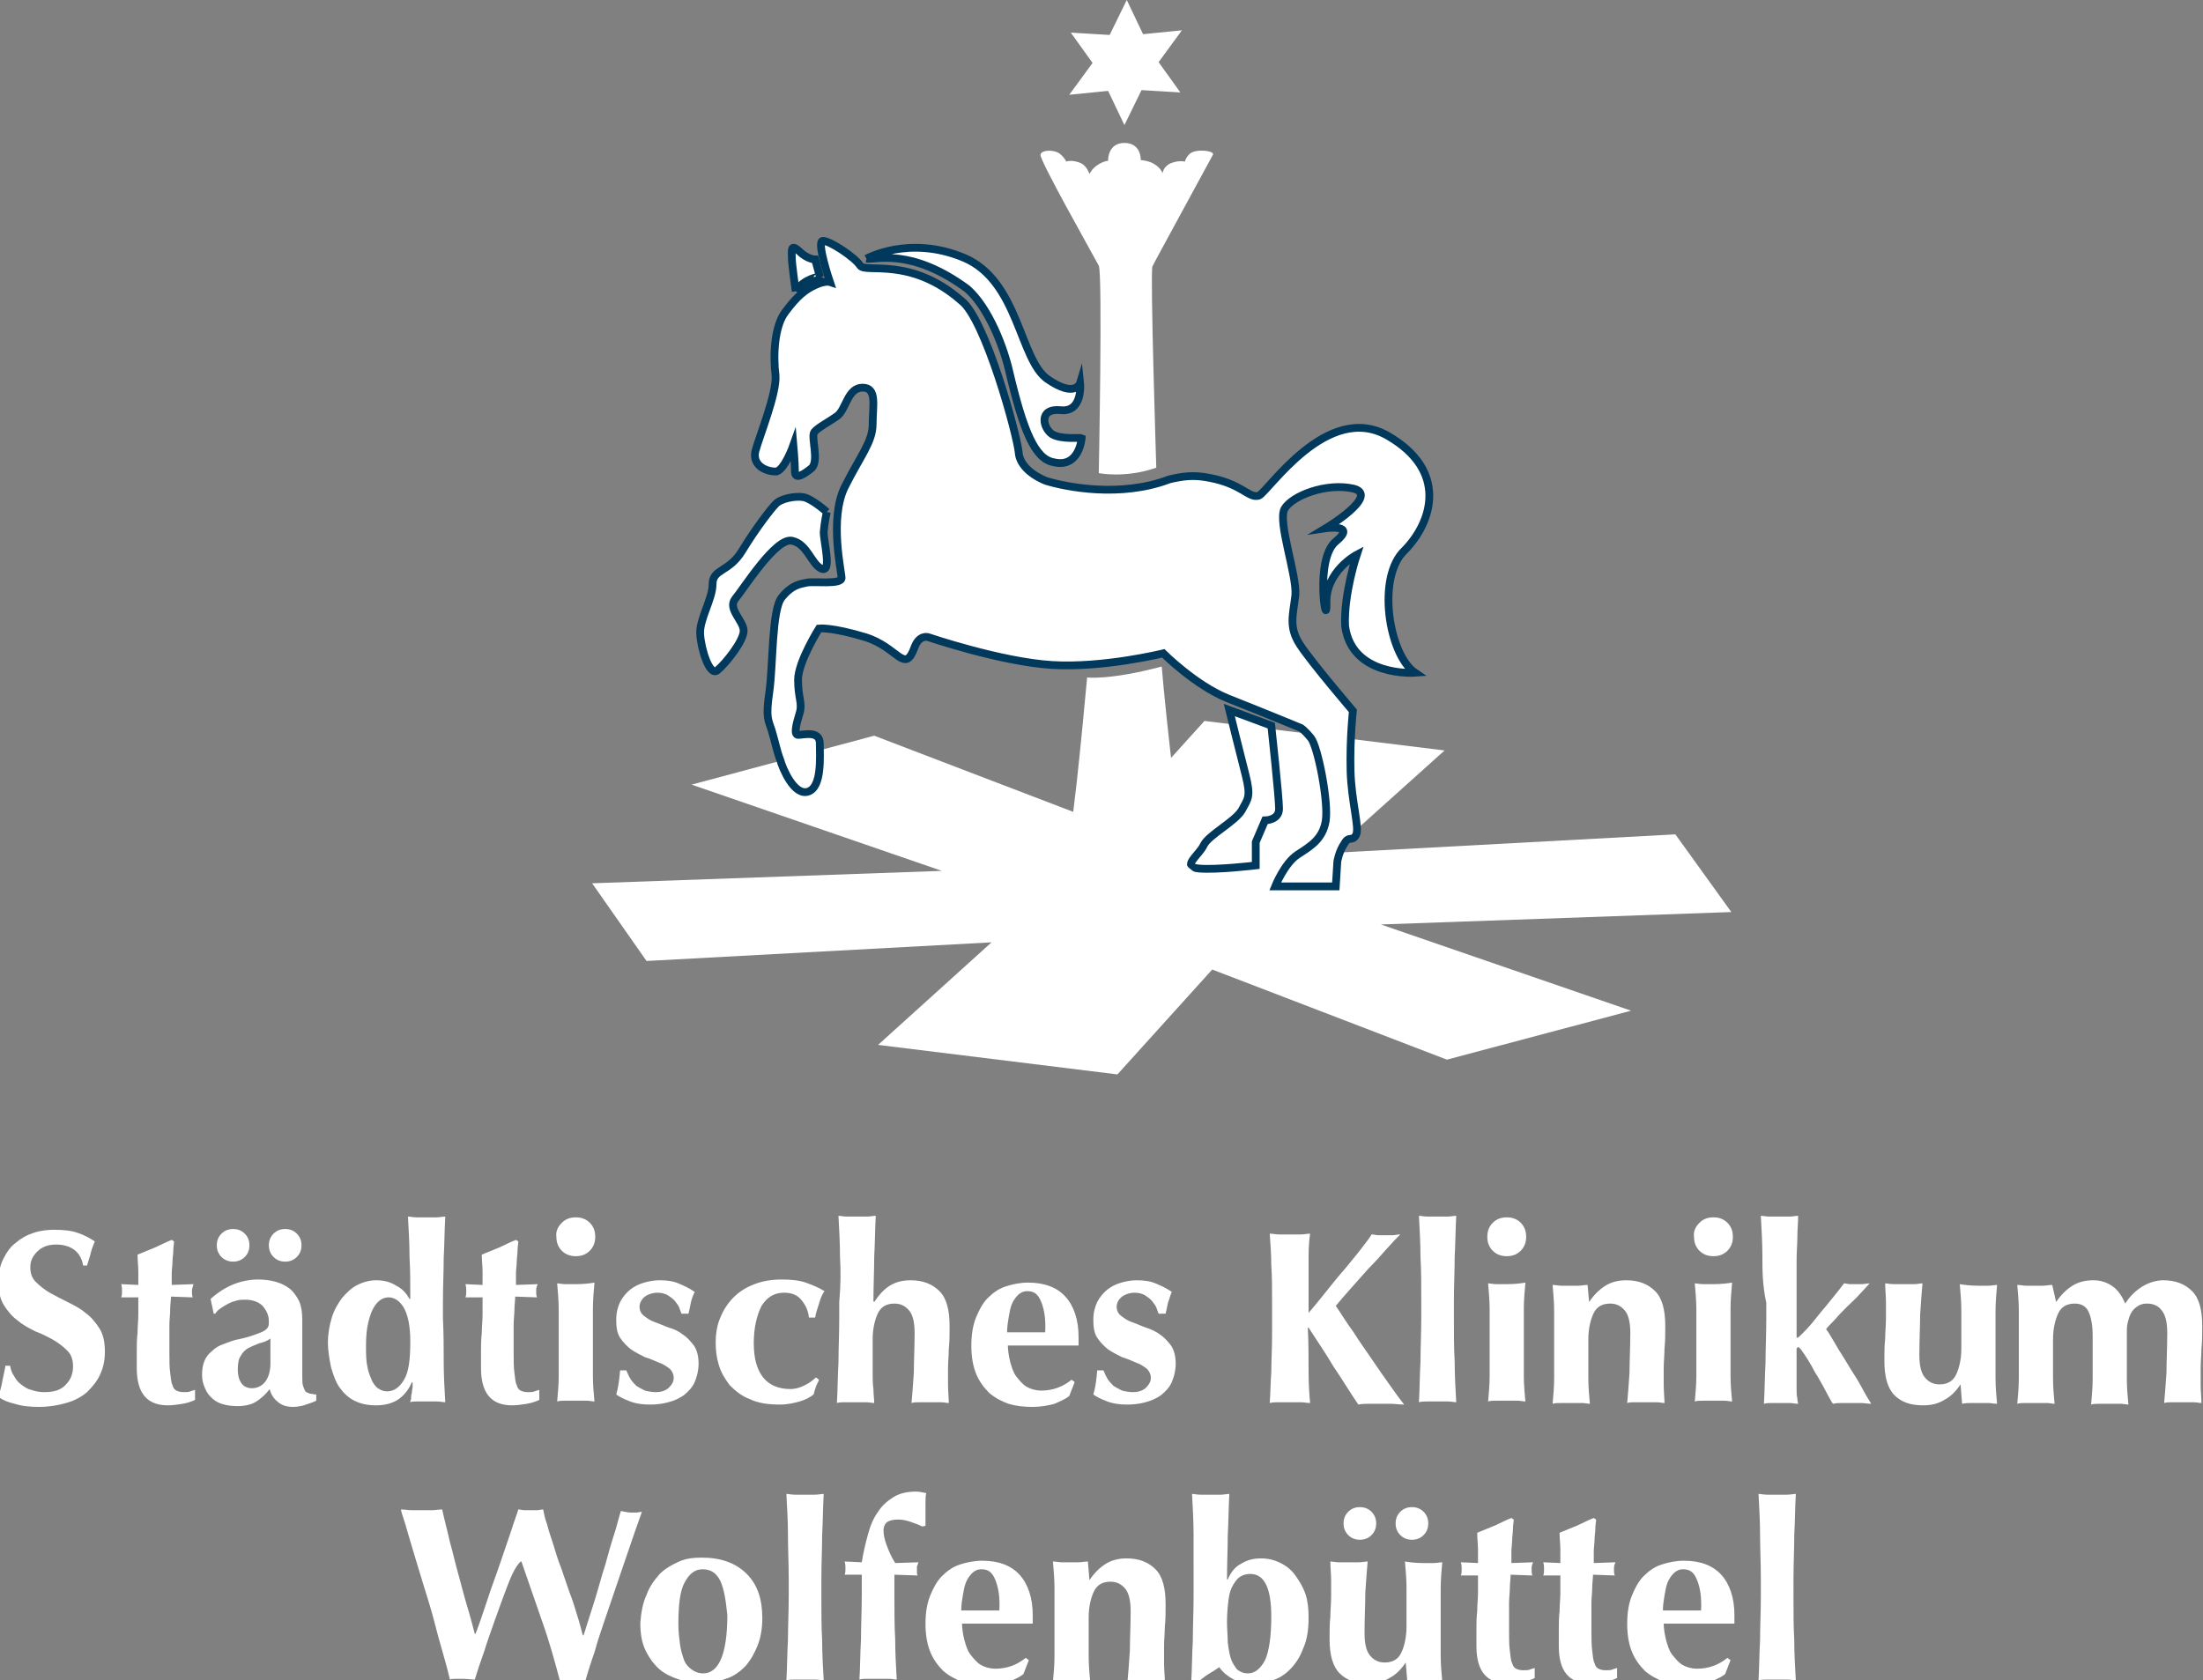 <?xml version="1.0" encoding="utf-8"?>
<!-- Generator: Adobe Illustrator 24.0.3, SVG Export Plug-In . SVG Version: 6.00 Build 0)  -->
<svg version="1.1" id="Ebene_1" xmlns="http://www.w3.org/2000/svg" xmlns:xlink="http://www.w3.org/1999/xlink" x="0px" y="0px"
	 viewBox="0 0 283.5 216.3" style="enable-background:new 0 0 283.5 216.3;" xml:space="preserve">
<rect x="0" y="0" width="283.5" height="216.3" fill="#808080" stroke="none"/>
<style type="text/css">
	.st0{fill:#FFFFFF;}
	.st1{fill:#FFFFFF;stroke:#01395D;stroke-miterlimit:10;}
	.st2{fill:none;}
</style>
<g>
	<polygon class="st0" points="222.8,117.4 177.7,119 209.9,130.1 186.2,136.4 156,124.8 143.8,138.3 113,134.5 127.6,121.3 
		83.2,123.7 76.2,113.7 121.2,112.1 89,101 112.5,94.7 142.8,106.3 155,92.8 185.9,96.6 171.2,109.8 215.6,107.4 	"/>
	<g>
		<path class="st1" d="M158.2,91.4c0,0,1.4,5.7,2.1,8.4c0.7,2.8,0.3,3-0.5,4.5c-0.9,1.5-4.3,3.2-4.9,4.5c-0.6,1.3-3,2.8-0.6,3
			c2.3,0.2,7.3-0.4,7.3-0.4v-3l1.2-2.8c0,0,1.8,0,1.8-1.5c0-1.5-1-10.7-1-10.7L158.2,91.4z"/>
		<path class="st1" d="M178.6,56.1c-7.8-4.5-15.4,7.2-16.6,7.7c-1.3,0.4-2.1-1.5-6.4-2.3c-2-0.4-3.4-0.2-5.1,0.2
			c-6.3,2.4-13.3,1-15.9,0.2c-2.2-0.9-3.4-2.3-3.5-3.6c-0.2-2.3-4.3-17.3-7.4-19.6c-6.5-5.7-12.3-3.5-13-4.5
			c-0.7-1.1-3.9-3.2-4.8-3.2c-0.9,0,0.9,5.3,0.9,5.3s-0.6-0.2-1.9,0.4c-1.3,0.6-2.3,1.4-3.8,3.4c-1.5,1.9-1.6,5.8-1.3,8.2
			c0.2,2.3-2.1,7.9-2.6,9.8c-0.4,1.9,1.5,2.6,2.6,2.6c1.1,0,2.3-3.4,2.3-3.4s0.2,2.3,0.2,3.4c0,1.1,1.1,0.4,2.1-0.4
			c1.1-0.9-0.1-4.1,0.4-4.7c0.5-0.6,1.9-1.3,3-2.1c1.1-0.9,1.3-3.6,3.2-3.6c1.9,0,1.3,2.3,1.3,4.7c0,2.3-1.6,4.1-3.6,8.1
			c-2,4.1-0.4,10.9-0.4,11.7c0,0.9-3.6,0.4-4.5,0.6c-0.9,0.2-1.9,0.3-3.2,1.9c-1.3,1.6-1.1,8.7-1.6,12.2c-0.5,3.4-0.1,3.6,0.3,4.9
			c0.4,1.3,0.7,2.8,1.1,3.8c0.3,1.1,1.8,4.7,3.6,4.1c1.8-0.6,1.5-4.5,1.5-6.2c0-1.7-2.1-1.1-2.8-1.1c-0.6,0-0.2-1.5,0.2-2.8
			c0.4-1.3-0.2-1.9-0.2-4.3c0-2.3,2.7-6.6,2.7-6.6s1.6-0.2,5.9,1.1c4.3,1.3,5.1,4.9,6.4,1.3c0.6-1.6,1.7-1.3,1.7-1.3s9.4,3.2,16,3.6
			c6.6,0.4,14.3-1.5,14.3-1.5s4.1,4.1,8.3,5.8c4.3,1.7,9.4,3.8,9.4,3.8s0.4,0.2,1.3,1.3c0.9,1.1,2.3,8.3,1.9,10.7
			c-0.4,2.3-1.9,3.2-3.6,4.3c-1.7,1.1-2.9,4.1-2.9,4.1h7.8l0.2-3.2c0,0,0.2-1.3,0.9-2.3c0.6-1.1,1-0.2,1.5-1.1
			c0.5-0.9-0.6-4.3-0.7-8.3c-0.1-4.1,0.3-7.7,0.3-7.7s-5.3-6.2-6.8-8.5c-1.5-2.3-0.9-3.8-0.6-6.4c0.2-2.6-2.3-9.4-1.4-11.1
			c1-1.7,5.4-3.4,8.9-2.6c3.4,0.9-3.6,5.1-3.6,5.1s4.1-0.6,1.3,1.7c-2.8,2.3-1.1,11.9-1.2,7.9c-0.1-4.1,3.9-6.2,3.9-6.2
			s-1.7,5.1-1.5,9.2c0.9,6.6,9,6,9,6c-3.4-2.3-5-12.4-1.3-15.8C184.3,67.2,186.4,60.6,178.6,56.1"/>
		<path class="st1" d="M106.4,65.9c0,0-1.9-1.7-3-1.9c-1.1-0.2-3,0.2-3.6,0.9c-0.6,0.6-2.6,3.2-4.3,6c-1.7,2.8-3.8,2.3-3.8,4.3
			c0,1.9-1.7,4.5-1.6,6.4c0.1,1.9,1.2,5.5,2.2,4.7c1.1-0.9,3.4-3.8,3.4-5.1c0-1.3-2.1-2.8-1.1-4.1c1.1-1.3,5.2-7.9,7.3-7.5
			c2,0.4,2.5,3,3.8,3.6c1.4,0.6,0.3-3.4,0.3-4.7C106.1,67.2,106.4,65.9,106.4,65.9"/>
		<path class="st1" d="M102.4,37.5c0,0-0.5-3.5-0.5-4.3c0-0.9-0.2-1.9,0.9-0.9c1.1,1.1,2.1,1.1,2.1,1.1l0.6,2.2
			C105.5,35.6,103.5,35.8,102.4,37.5"/>
		<path class="st1" d="M111.5,33.3c0,0,5.5-3.1,12.6-0.1c7,3,7.1,13.1,10.7,15.6c3.6,2.5,4.2,0.5,4.2,0.5s0.4,3.8-2.5,3.5
			c-2.9-0.3-2.3,2.3-1.1,3.1c1.2,0.7,3.6,0.4,3.8,0.5c0,0-0.3,3.9-3.6,3.1c-2.4-0.4-3.9-4-5.7-11.6c-0.7-3.1-2.6-8.2-5.4-10.7
			C117.2,31.8,112.6,33.5,111.5,33.3"/>
	</g>
	<polygon class="st0" points="145,0 142.8,4.5 137.8,4.2 140.6,8.1 137.6,12.2 142.6,11.7 144.7,16.1 146.9,11.6 151.9,11.9 
		149.1,8 152.1,3.9 147.1,4.4 	"/>
	<g>
		<path class="st0" d="M156.1,19.9c0.2-0.5-2.2-0.8-3-0.1c-0.6,0.6-0.6,1-0.6,1s-0.8-0.2-1.8,0.2c-1,0.4-1.1,1.3-1.1,1.3
			s-0.2-0.7-1.1-1.2c-0.6-0.4-1.7-0.5-1.7-0.5s0.1-2.2-2.1-2.2c-2.2,0-2.1,2.3-2.1,2.3s-0.5,0-1.3,0.5c-0.8,0.5-1.1,1.2-1.1,1.2
			s-0.3-1-1.1-1.4c-1.2-0.5-1.9-0.2-1.9-0.2s-0.1-0.4-0.8-1c-0.8-0.6-2.4-0.5-2.5,0.1c-0.2,0.6,6.6,12.6,7.5,14.3
			c0.5,1,0,26.7,0,26.7c0,0,3.4,0.7,7.4-0.7c0,0-0.8-25-0.5-25.9C148.3,34.2,155.9,20.3,156.1,19.9"/>
		<path class="st0" d="M154.7,115.5v-2.6c0,0-1.4-0.8-2-1.5c-0.6-0.7-2.7-19.4-3.2-25.6c-6.8,1.8-9.7,1.4-9.6,1.4
			c-0.5,5.3-2.1,23.2-3.1,24.2c-1,1-2,1.5-2,1.5v2.6c0,0,2.3,2.4,10.1,2.4C152.8,118,154.7,115.5,154.7,115.5"/>
	</g>
</g>
<g>
	<g>
		<path class="st0" d="M7.2,160.2c-1,0-1.8,0.3-2.4,0.9c-0.6,0.6-0.9,1.2-0.9,2c0,0.8,0.2,1.4,0.7,1.9c0.5,0.5,1.1,1,1.8,1.4
			c0.7,0.4,1.5,0.8,2.3,1.2c0.8,0.4,1.6,0.8,2.3,1.4c0.7,0.5,1.3,1.2,1.8,2c0.5,0.8,0.7,1.8,0.7,3c0,1.1-0.2,2-0.6,2.9
			c-0.4,0.9-1,1.6-1.7,2.3c-0.7,0.6-1.6,1.1-2.7,1.4c-1,0.3-2.2,0.5-3.5,0.5c-1.1,0-2.2-0.1-3.1-0.4c-0.9-0.2-1.6-0.5-2.1-0.9
			c0.2-0.7,0.4-1.4,0.5-2c0.1-0.6,0.3-1.3,0.4-2h0.6c0.1,0.5,0.2,0.9,0.5,1.3c0.2,0.4,0.5,0.8,0.9,1.1c0.4,0.3,0.8,0.6,1.3,0.7
			c0.5,0.2,1.1,0.3,1.7,0.3c1.3,0,2.2-0.3,2.8-1c0.6-0.6,0.9-1.4,0.9-2.3c0-0.8-0.2-1.5-0.7-2c-0.5-0.5-1.1-1-1.8-1.4
			c-0.7-0.4-1.5-0.8-2.3-1.1c-0.8-0.4-1.6-0.8-2.3-1.4c-0.7-0.5-1.3-1.2-1.8-2c-0.5-0.8-0.7-1.8-0.7-3c0-1.1,0.2-2.1,0.6-2.9
			c0.4-0.8,0.9-1.6,1.6-2.1c0.7-0.6,1.4-1,2.3-1.3c0.9-0.3,1.8-0.4,2.7-0.4c1.1,0,2.2,0.1,3,0.4c0.9,0.3,1.6,0.7,2.2,1.1
			c-0.2,0.5-0.4,1-0.5,1.4c-0.1,0.5-0.3,1-0.5,1.7h-0.5C10.4,161.1,9.1,160.2,7.2,160.2z"/>
		<path class="st0" d="M24.7,166.2c0,0.3,0,0.5,0.1,0.8l-2.8-0.1c0,0.5-0.1,1.1-0.1,1.7c0,0.6-0.1,1.3-0.1,1.9c0,0.7,0,1.3,0,1.9
			c0,0.6,0,1.1,0,1.6c0,1.1,0,2,0.1,2.7c0.1,0.7,0.1,1.2,0.3,1.6c0.1,0.4,0.3,0.6,0.5,0.7c0.2,0.1,0.5,0.2,0.9,0.2
			c0.4,0,0.7,0,0.9-0.1c0.2-0.1,0.4-0.1,0.6-0.2v1.3c-0.4,0.2-1,0.4-1.6,0.5c-0.6,0.1-1.3,0.2-1.9,0.2c-2.7,0-4-1.6-4-4.8
			c0-0.6,0-1.3,0-2.1s0-1.6,0.1-2.4c0-0.8,0.1-1.6,0.1-2.4c0-0.8,0-1.5,0-2.2l-2.2,0c0.1-0.3,0.1-0.5,0.1-0.8c0-0.3,0-0.5-0.1-0.9
			l2.2,0.1c0-0.7,0-1.3,0-1.8c0-0.6-0.1-1.3-0.1-2.1c0.7-0.3,1.5-0.6,2.2-0.9c0.7-0.3,1.4-0.7,2.2-1l0.3,0.2c0,0.3-0.1,0.7-0.1,1.2
			c0,0.5-0.1,0.9-0.1,1.4c0,0.5-0.1,1-0.1,1.5c0,0.5,0,1,0,1.5l2.8-0.1C24.8,165.7,24.7,165.9,24.7,166.2z"/>
		<path class="st0" d="M30.1,165.3c1-0.4,2.1-0.6,3.1-0.6c0.8,0,1.6,0.1,2.3,0.3c0.7,0.2,1.3,0.5,1.8,0.9c0.5,0.4,0.9,1,1.2,1.6
			c0.3,0.7,0.4,1.5,0.4,2.4c0,1.4,0,2.6,0,3.8c0,1.2,0,2.3,0,3.5c0,0.5,0,0.9,0.1,1.2c0.1,0.3,0.2,0.5,0.3,0.7
			c0.1,0.1,0.3,0.2,0.6,0.3c0.2,0,0.5,0.1,0.8,0.1v0.8c-0.6,0.3-1.1,0.4-1.6,0.6c-0.4,0.1-0.9,0.2-1.4,0.2c-0.8,0-1.4-0.2-1.9-0.6
			c-0.5-0.4-0.9-0.9-1.1-1.7c-0.5,0.7-1.1,1.2-1.7,1.6c-0.6,0.4-1.5,0.6-2.4,0.6c-0.8,0-1.5-0.1-2.1-0.3c-0.6-0.2-1-0.5-1.4-0.9
			c-0.4-0.4-0.6-0.8-0.8-1.3c-0.2-0.5-0.3-1-0.3-1.5c0-0.7,0.1-1.3,0.3-1.8c0.2-0.5,0.5-0.9,1-1.3c0.4-0.4,0.9-0.7,1.5-0.9
			c0.6-0.2,1.2-0.5,1.9-0.6c0.9-0.2,1.6-0.4,2.1-0.6c0.5-0.2,0.9-0.3,1.2-0.5c0.3-0.2,0.4-0.3,0.5-0.5c0.1-0.2,0.1-0.4,0.1-0.7
			c0-0.8-0.3-1.4-0.8-2c-0.5-0.5-1.3-0.8-2.2-0.8c-0.4,0-0.7,0-1.1,0.1c-0.4,0.1-0.7,0.2-1.1,0.4c-0.4,0.2-0.7,0.4-1,0.6
			c-0.3,0.2-0.5,0.4-0.7,0.7h-0.2l-0.4-1.9C28.1,166.3,29.1,165.7,30.1,165.3z M28.5,158.8c0.4-0.4,0.9-0.6,1.5-0.6
			c0.6,0,1.1,0.2,1.5,0.6c0.4,0.4,0.6,0.9,0.6,1.5c0,0.6-0.2,1.1-0.6,1.5c-0.4,0.4-0.9,0.6-1.5,0.6c-0.6,0-1.1-0.2-1.5-0.6
			c-0.4-0.4-0.6-0.9-0.6-1.5C27.9,159.7,28.1,159.2,28.5,158.8z M34.8,173.6c0-0.5,0-0.9,0-1.3c-0.4,0.3-0.9,0.5-1.4,0.6
			c-0.5,0.2-1,0.4-1.4,0.6c-0.4,0.2-0.8,0.6-1,1c-0.3,0.4-0.4,1-0.4,1.8c0,0.8,0.2,1.4,0.5,1.8c0.3,0.4,0.8,0.6,1.3,0.6
			c0.7,0,1.3-0.3,1.7-0.8c0.4-0.5,0.7-1.3,0.7-2.4C34.8,174.8,34.8,174.1,34.8,173.6z M35.2,158.8c0.4-0.4,0.9-0.6,1.5-0.6
			c0.6,0,1.1,0.2,1.5,0.6c0.4,0.4,0.6,0.9,0.6,1.5c0,0.6-0.2,1.1-0.6,1.5c-0.4,0.4-0.9,0.6-1.5,0.6c-0.6,0-1.1-0.2-1.5-0.6
			c-0.4-0.4-0.6-0.9-0.6-1.5C34.6,159.7,34.8,159.2,35.2,158.8z"/>
		<path class="st0" d="M57.1,175.3c0,1.7,0.1,3.5,0.2,5.2c-0.3,0-0.6-0.1-1.1-0.1c-0.4,0-0.9,0-1.3,0c-0.4,0-0.8,0-1.2,0
			c-0.4,0-0.7,0-0.9,0.1c0,0,0-0.2,0.1-0.4c0-0.2,0-0.5,0.1-0.8c0-0.3,0.1-0.6,0.1-0.8c0-0.3,0-0.4,0-0.5l-0.1-0.1
			c-0.4,1-1,1.7-1.7,2.2c-0.7,0.5-1.7,0.8-2.9,0.8c-1.1,0-2-0.2-2.8-0.6c-0.8-0.4-1.4-1-1.9-1.7c-0.5-0.7-0.8-1.6-1.1-2.6
			c-0.2-1-0.4-2.1-0.4-3.2c0-1.1,0.2-2.2,0.5-3.2c0.3-1,0.8-1.8,1.3-2.5c0.6-0.7,1.2-1.3,2-1.7c0.8-0.4,1.6-0.6,2.4-0.6
			c1,0,1.8,0.2,2.6,0.7c0.8,0.4,1.3,1,1.7,1.7h0.1c0-1.9,0-3.7-0.1-5.4c0-1.7-0.1-3.4-0.2-5.2c0.3,0,0.6,0.1,1.1,0.1
			c0.4,0,0.9,0,1.3,0c0.5,0,0.9,0,1.3,0c0.4,0,0.8-0.1,1.1-0.1c-0.1,1.8-0.1,3.5-0.2,5.3c0,1.7-0.1,3.7-0.1,5.7v2.1
			C57.1,171.7,57.1,173.6,57.1,175.3z M47.3,176c0.1,0.7,0.4,1.3,0.6,1.8c0.3,0.5,0.5,0.8,0.9,1c0.3,0.2,0.7,0.3,1,0.3
			c0.9,0,1.6-0.5,2.2-1.5c0.6-1,0.8-2.6,0.8-4.9c0-2-0.3-3.4-0.8-4.3c-0.5-0.9-1.2-1.4-2-1.4c-0.3,0-0.7,0.1-1,0.3
			c-0.3,0.2-0.6,0.5-0.9,1c-0.3,0.5-0.5,1.1-0.7,1.9c-0.2,0.8-0.3,1.8-0.3,3C47.1,174.3,47.1,175.2,47.3,176z"/>
		<path class="st0" d="M69,166.2c0,0.3,0,0.5,0.1,0.8l-2.8-0.1c0,0.5-0.1,1.1-0.1,1.7c0,0.6-0.1,1.3-0.1,1.9c0,0.7,0,1.3,0,1.9
			c0,0.6,0,1.1,0,1.6c0,1.1,0,2,0.1,2.7c0.1,0.7,0.1,1.2,0.3,1.6c0.1,0.4,0.3,0.6,0.5,0.7c0.2,0.1,0.5,0.2,0.9,0.2
			c0.4,0,0.7,0,0.9-0.1c0.2-0.1,0.4-0.1,0.6-0.2v1.3c-0.4,0.2-1,0.4-1.6,0.5c-0.6,0.1-1.3,0.2-1.9,0.2c-2.7,0-4-1.6-4-4.8
			c0-0.6,0-1.3,0-2.1s0-1.6,0.1-2.4c0-0.8,0.1-1.6,0.1-2.4c0-0.8,0-1.5,0-2.2l-2.2,0c0.1-0.3,0.1-0.5,0.1-0.8c0-0.3,0-0.5-0.1-0.9
			l2.2,0.1c0-0.7,0-1.3,0-1.8c0-0.6-0.1-1.3-0.1-2.1c0.7-0.3,1.5-0.6,2.2-0.9c0.7-0.3,1.4-0.7,2.2-1l0.3,0.2c0,0.3-0.1,0.7-0.1,1.2
			c0,0.5-0.1,0.9-0.1,1.4c0,0.5-0.1,1-0.1,1.5c0,0.5,0,1,0,1.5l2.8-0.1C69,165.7,69,165.9,69,166.2z"/>
		<path class="st0" d="M72.3,157.4c0.5-0.5,1.1-0.7,1.8-0.7c0.7,0,1.3,0.2,1.8,0.7c0.5,0.5,0.7,1.1,0.7,1.8c0,0.7-0.2,1.3-0.7,1.8
			c-0.5,0.5-1.1,0.7-1.8,0.7c-0.7,0-1.3-0.2-1.8-0.7c-0.5-0.5-0.7-1.1-0.7-1.8C71.5,158.5,71.8,157.9,72.3,157.4z M71.9,168.6
			c0-1.1-0.1-2.3-0.2-3.4c0.3,0,0.6,0.1,1.1,0.1c0.4,0,0.8,0,1.3,0c1,0,1.8-0.1,2.4-0.2c-0.1,1.1-0.2,2.3-0.2,3.4c0,1.1,0,2.4,0,3.6
			v1.3c0,1.3,0,2.5,0,3.7c0,1.1,0.1,2.3,0.2,3.3c-0.3,0-0.6-0.1-1-0.1c-0.4,0-0.9,0-1.4,0c-0.5,0-0.9,0-1.3,0c-0.4,0-0.8,0-1.1,0.1
			c0.1-1.1,0.2-2.2,0.2-3.3s0-2.4,0-3.7v-1.3C71.9,171,71.9,169.7,71.9,168.6z"/>
		<path class="st0" d="M81.2,177.6c0.2,0.3,0.5,0.6,0.7,0.8c0.3,0.2,0.7,0.4,1.1,0.6c0.4,0.1,0.9,0.2,1.4,0.2c0.7,0,1.3-0.2,1.7-0.6
			c0.4-0.4,0.6-0.8,0.6-1.2c0-0.5-0.2-0.9-0.5-1.2c-0.4-0.3-0.8-0.6-1.4-0.8c-0.5-0.2-1.1-0.5-1.8-0.7c-0.6-0.3-1.2-0.6-1.8-1
			c-0.5-0.4-1-0.9-1.4-1.5c-0.4-0.6-0.5-1.4-0.5-2.3c0-0.9,0.2-1.7,0.5-2.3c0.3-0.6,0.8-1.2,1.3-1.6c0.5-0.4,1.1-0.7,1.8-0.9
			c0.7-0.2,1.3-0.3,2-0.3c0.9,0,1.7,0.1,2.4,0.4c0.7,0.3,1.4,0.6,2.1,1.1c-0.2,0.4-0.4,0.9-0.5,1.4c-0.1,0.5-0.2,1-0.3,1.4h-0.9
			c-0.1-0.3-0.2-0.5-0.3-0.8c-0.1-0.3-0.4-0.6-0.6-0.9c-0.3-0.3-0.6-0.5-0.9-0.7c-0.4-0.2-0.8-0.3-1.3-0.3c-0.6,0-1.2,0.2-1.6,0.5
			c-0.4,0.3-0.7,0.8-0.7,1.3c0,0.5,0.2,0.9,0.6,1.2c0.4,0.3,0.8,0.6,1.4,0.8c0.6,0.2,1.2,0.5,1.8,0.7c0.7,0.2,1.3,0.5,1.8,0.9
			c0.6,0.4,1,0.9,1.4,1.4c0.4,0.6,0.6,1.4,0.6,2.3c0,0.9-0.2,1.7-0.5,2.4c-0.3,0.7-0.8,1.2-1.4,1.7c-0.6,0.4-1.2,0.7-2,0.9
			c-0.7,0.2-1.5,0.3-2.3,0.3c-1,0-1.8-0.1-2.6-0.4c-0.8-0.3-1.4-0.6-1.8-0.9c0.3-1,0.4-2,0.5-3.1h0.8
			C80.8,176.9,81,177.3,81.2,177.6z"/>
		<path class="st0" d="M103.1,167.3c-0.5-0.6-1.2-0.9-2.2-0.9c-1.3,0-2.2,0.6-2.9,1.7c-0.6,1.2-1,2.8-1,4.8c0,1.9,0.4,3.4,1.2,4.4
			c0.8,1,2,1.5,3.5,1.5c0.7,0,1.3-0.2,1.9-0.5c0.6-0.3,1.1-0.7,1.4-1l0.4,0.3c-0.1,0.3-0.3,0.6-0.4,0.9c-0.1,0.3-0.2,0.6-0.3,1
			c-0.5,0.4-1.1,0.7-1.8,0.9c-0.7,0.2-1.6,0.4-2.5,0.4c-1.6,0-2.9-0.2-3.9-0.7c-1.1-0.4-1.9-1.1-2.6-1.8c-0.6-0.8-1.1-1.6-1.4-2.6
			s-0.4-1.9-0.4-2.9c0-1.2,0.2-2.3,0.6-3.2c0.4-1,1-1.9,1.7-2.6c0.7-0.7,1.6-1.3,2.7-1.7c1-0.4,2.2-0.6,3.5-0.6
			c1.2,0,2.2,0.1,3.1,0.4c0.8,0.3,1.6,0.6,2.4,1.1c-0.3,0.4-0.5,0.9-0.7,1.6c-0.2,0.6-0.4,1.2-0.5,1.8h-0.8
			C104,168.6,103.6,167.9,103.1,167.3z"/>
		<path class="st0" d="M108.1,161.8c0-1.7-0.1-3.5-0.2-5.3c0.3,0,0.6,0.1,1.1,0.1c0.4,0,0.9,0,1.3,0c0.5,0,0.9,0,1.3,0
			c0.4,0,0.8-0.1,1.1-0.1c-0.1,1.8-0.1,3.5-0.2,5.3c0,1.7-0.1,3.7-0.1,5.7l0.1,0.1c0.6-0.9,1.2-1.6,2-2.1c0.8-0.5,1.7-0.7,2.7-0.7
			c1.6,0,2.8,0.5,3.7,1.4c0.9,0.9,1.3,2.4,1.3,4.5c0,1.1,0,2-0.1,2.9c0,0.8-0.1,1.7-0.1,2.5c0,0.7,0,1.4,0,2.2
			c0,0.8,0.1,1.6,0.1,2.3c-0.3,0-0.6-0.1-1.1-0.1c-0.4,0-0.9,0-1.3,0c-0.5,0-0.9,0-1.3,0c-0.4,0-0.8,0-1.1,0.1
			c0.1-1.1,0.2-2.4,0.3-3.9c0-1.5,0.1-3.2,0.1-5.1c0-1.3-0.2-2.3-0.7-2.9c-0.5-0.6-1.1-0.9-1.9-0.9c-1,0-1.7,0.4-2.1,1.2
			c-0.4,0.8-0.7,2-0.7,3.4v1.3c0,0.3,0,0.7,0,1.3c0,0.6,0,1.2,0,1.8c0,0.7,0,1.3,0.1,2c0,0.7,0.1,1.3,0.1,1.8
			c-0.3,0-0.6-0.1-1.1-0.1c-0.4,0-0.9,0-1.3,0c-0.5,0-0.9,0-1.3,0c-0.4,0-0.8,0-1.1,0.1c0.1-1.7,0.1-3.5,0.2-5.2
			c0-1.7,0.1-3.7,0.1-5.7v-2.1C108.2,165.4,108.2,163.5,108.1,161.8z"/>
		<path class="st0" d="M130,175.3c0.2,0.7,0.4,1.4,0.8,1.9c0.4,0.5,0.8,1,1.3,1.3c0.5,0.3,1.2,0.5,1.9,0.5c1.5,0,2.8-0.5,3.9-1.4
			l0.4,0.3l-0.7,1.8c-0.5,0.4-1.2,0.7-1.9,1c-0.7,0.2-1.7,0.4-2.9,0.4c-1,0-2-0.1-3-0.4c-0.9-0.3-1.8-0.8-2.5-1.4
			c-0.7-0.7-1.3-1.5-1.7-2.5c-0.4-1-0.6-2.2-0.6-3.6c0-1.4,0.2-2.6,0.6-3.6c0.4-1,0.9-1.9,1.5-2.5c0.7-0.7,1.4-1.2,2.3-1.5
			c0.9-0.3,1.9-0.5,2.9-0.5c2.1,0,3.7,0.6,4.8,1.8c1.1,1.2,1.7,3,1.7,5.2v0.7c0,0.2,0,0.3,0,0.4h-9.1
			C129.7,173.7,129.8,174.5,130,175.3z M134,167.6c-0.4-1-0.9-1.4-1.8-1.4c-0.5,0-0.9,0.2-1.2,0.5c-0.3,0.3-0.6,0.7-0.8,1.2
			c-0.2,0.5-0.3,1.1-0.4,1.7c-0.1,0.6-0.2,1.2-0.2,1.9h4.9C134.6,169.9,134.4,168.6,134,167.6z"/>
		<path class="st0" d="M142.6,177.6c0.2,0.3,0.5,0.6,0.7,0.8c0.3,0.2,0.7,0.4,1.1,0.6c0.4,0.1,0.9,0.2,1.4,0.2
			c0.7,0,1.3-0.2,1.7-0.6c0.4-0.4,0.6-0.8,0.6-1.2c0-0.5-0.2-0.9-0.5-1.2c-0.4-0.3-0.8-0.6-1.4-0.8c-0.5-0.2-1.1-0.5-1.8-0.7
			c-0.6-0.3-1.2-0.6-1.8-1c-0.5-0.4-1-0.9-1.4-1.5c-0.4-0.6-0.5-1.4-0.5-2.3c0-0.9,0.2-1.7,0.5-2.3c0.3-0.6,0.8-1.2,1.3-1.6
			c0.5-0.4,1.1-0.7,1.8-0.9c0.7-0.2,1.3-0.3,2-0.3c0.9,0,1.7,0.1,2.4,0.4c0.7,0.3,1.4,0.6,2.1,1.1c-0.2,0.4-0.3,0.9-0.5,1.4
			c-0.1,0.5-0.2,1-0.3,1.4h-0.9c-0.1-0.3-0.2-0.5-0.3-0.8c-0.1-0.3-0.4-0.6-0.6-0.9c-0.3-0.3-0.6-0.5-0.9-0.7
			c-0.4-0.2-0.8-0.3-1.3-0.3c-0.6,0-1.2,0.2-1.6,0.5c-0.4,0.3-0.7,0.8-0.7,1.3c0,0.5,0.2,0.9,0.6,1.2c0.4,0.3,0.8,0.6,1.4,0.8
			c0.6,0.2,1.2,0.5,1.8,0.7s1.3,0.5,1.8,0.9c0.6,0.4,1,0.9,1.4,1.4c0.4,0.6,0.6,1.4,0.6,2.3c0,0.9-0.2,1.7-0.5,2.4
			c-0.3,0.7-0.8,1.2-1.4,1.7c-0.6,0.4-1.2,0.7-2,0.9c-0.7,0.2-1.5,0.3-2.3,0.3c-1,0-1.8-0.1-2.6-0.4c-0.8-0.3-1.4-0.6-1.8-0.9
			c0.3-1,0.4-2,0.5-3.1h0.8C142.2,176.9,142.4,177.3,142.6,177.6z"/>
		<path class="st0" d="M168.4,176.6c0,1.7,0.1,3,0.2,4c-0.4,0-0.8-0.1-1.2-0.1c-0.4,0-0.9,0-1.4,0c-0.5,0-1,0-1.4,0
			c-0.4,0-0.8,0-1.2,0.1c0.1-1.3,0.1-2.7,0.2-4c0-1.4,0.1-2.9,0.1-4.7v-4.3c0-1.8,0-3.3-0.1-4.7c0-1.4-0.1-2.7-0.2-4.1
			c0.4,0,0.8,0.1,1.2,0.1c0.4,0,0.9,0,1.4,0c0.5,0,1,0,1.4,0c0.4,0,0.8-0.1,1.2-0.1c-0.1,0.6-0.2,1.6-0.2,2.9c0,1.3,0,2.7,0,4.2v3.1
			c0.7-0.8,1.5-1.8,2.3-2.8c0.8-1,1.6-2,2.4-2.9c0.8-1,1.5-1.8,2.1-2.6c0.6-0.8,1.1-1.4,1.3-1.8c0.3,0,0.6,0.1,0.9,0.1
			c0.3,0,0.6,0,0.9,0c0.3,0,0.6,0,0.9,0c0.3,0,0.6-0.1,1-0.1c-0.4,0.4-0.9,0.9-1.7,1.8c-0.7,0.8-1.5,1.7-2.4,2.6
			c-0.8,0.9-1.6,1.8-2.4,2.7c-0.8,0.9-1.4,1.6-1.8,2.1c0.7,1,1.4,2.2,2.3,3.4c0.8,1.3,1.7,2.5,2.5,3.7c0.8,1.2,1.6,2.3,2.3,3.3
			c0.7,1,1.3,1.8,1.7,2.3c-0.6,0-1.2-0.1-1.7-0.1c-0.5,0-1,0-1.4,0c-0.5,0-0.9,0-1.4,0c-0.5,0-0.9,0-1.4,0.1
			c-1.1-1.6-2.1-3.3-3.2-4.9c-1-1.7-2.1-3.3-3.2-5h-0.1C168.4,172.9,168.4,174.9,168.4,176.6z"/>
		<path class="st0" d="M182.8,161.8c0-1.7-0.1-3.5-0.2-5.3c0.3,0,0.6,0.1,1.1,0.1c0.4,0,0.9,0,1.3,0s0.9,0,1.3,0
			c0.4,0,0.8-0.1,1.1-0.1c-0.1,1.8-0.1,3.5-0.2,5.3c0,1.7-0.1,3.7-0.1,5.7v2.1c0,2.1,0,4,0.1,5.7c0,1.7,0.1,3.5,0.2,5.2
			c-0.3,0-0.6-0.1-1.1-0.1c-0.4,0-0.9,0-1.3,0s-0.9,0-1.3,0c-0.4,0-0.8,0-1.1,0.1c0.1-1.7,0.1-3.5,0.2-5.2c0-1.7,0.1-3.7,0.1-5.7
			v-2.1C182.9,165.4,182.9,163.5,182.8,161.8z"/>
		<path class="st0" d="M192.1,157.4c0.5-0.5,1.1-0.7,1.8-0.7c0.7,0,1.3,0.2,1.8,0.7c0.5,0.5,0.7,1.1,0.7,1.8c0,0.7-0.2,1.3-0.7,1.8
			c-0.5,0.5-1.1,0.7-1.8,0.7c-0.7,0-1.3-0.2-1.8-0.7c-0.5-0.5-0.7-1.1-0.7-1.8C191.4,158.5,191.6,157.9,192.1,157.4z M191.7,168.6
			c0-1.1-0.1-2.3-0.2-3.4c0.3,0,0.6,0.1,1.1,0.1c0.4,0,0.8,0,1.3,0c1,0,1.8-0.1,2.4-0.2c-0.1,1.1-0.2,2.3-0.2,3.4c0,1.1,0,2.4,0,3.6
			v1.3c0,1.3,0,2.5,0,3.7c0,1.1,0.1,2.3,0.2,3.3c-0.3,0-0.6-0.1-1-0.1c-0.4,0-0.9,0-1.4,0c-0.5,0-0.9,0-1.3,0c-0.4,0-0.8,0-1.1,0.1
			c0.1-1.1,0.2-2.2,0.2-3.3c0-1.1,0-2.4,0-3.7v-1.3C191.7,171,191.7,169.7,191.7,168.6z"/>
		<path class="st0" d="M204.5,167.6c0.6-0.9,1.3-1.6,2.1-2.1c0.8-0.5,1.7-0.7,2.7-0.7c1.6,0,2.8,0.5,3.7,1.4
			c0.9,0.9,1.3,2.4,1.3,4.5c0,1.1,0,2-0.1,2.9c0,0.8-0.1,1.7-0.1,2.5c0,0.7,0,1.4,0,2.2c0,0.8,0.1,1.6,0.1,2.3
			c-0.3,0-0.6-0.1-1.1-0.1c-0.4,0-0.9,0-1.3,0c-0.5,0-0.9,0-1.3,0c-0.4,0-0.8,0-1.1,0.1c0.1-1.1,0.2-2.4,0.3-3.9
			c0-1.5,0.1-3.2,0.1-5.1c0-1.3-0.2-2.3-0.7-2.9c-0.5-0.6-1.1-0.9-1.9-0.9c-1,0-1.7,0.4-2.1,1.2c-0.4,0.8-0.7,2-0.7,3.4v1.3
			c0,1.3,0,2.5,0,3.7c0,1.1,0.1,2.3,0.2,3.3c-0.3,0-0.6-0.1-1-0.1c-0.4,0-0.9,0-1.4,0c-0.5,0-0.9,0-1.3,0c-0.4,0-0.8,0-1.1,0.1
			c0.1-1.1,0.2-2.2,0.2-3.3c0-1.1,0-2.4,0-3.7v-1.3c0-1.3,0-2.5,0-3.6c0-1.1-0.1-2.3-0.2-3.4c0.4,0,0.8,0.1,1.1,0.1
			c0.4,0,0.7,0,1.1,0c0.4,0,0.8,0,1.1,0c0.4,0,0.8-0.1,1.2-0.1L204.5,167.6L204.5,167.6z"/>
		<path class="st0" d="M218.7,157.4c0.5-0.5,1.1-0.7,1.8-0.7c0.7,0,1.3,0.2,1.8,0.7c0.5,0.5,0.7,1.1,0.7,1.8c0,0.7-0.2,1.3-0.7,1.8
			c-0.5,0.5-1.1,0.7-1.8,0.7c-0.7,0-1.3-0.2-1.8-0.7c-0.5-0.5-0.7-1.1-0.7-1.8C217.9,158.5,218.2,157.9,218.7,157.4z M218.3,168.6
			c0-1.1-0.1-2.3-0.2-3.4c0.3,0,0.6,0.1,1.1,0.1c0.4,0,0.8,0,1.3,0c1,0,1.8-0.1,2.4-0.2c-0.1,1.1-0.2,2.3-0.2,3.4c0,1.1,0,2.4,0,3.6
			v1.3c0,1.3,0,2.5,0,3.7c0,1.1,0.1,2.3,0.2,3.3c-0.3,0-0.6-0.1-1-0.1c-0.4,0-0.9,0-1.4,0c-0.5,0-0.9,0-1.3,0c-0.4,0-0.8,0-1.1,0.1
			c0.1-1.1,0.2-2.2,0.2-3.3c0-1.1,0-2.4,0-3.7v-1.3C218.3,171,218.3,169.7,218.3,168.6z"/>
		<path class="st0" d="M226.8,161.8c0-1.7-0.1-3.5-0.2-5.3c0.3,0,0.6,0.1,1.1,0.1c0.4,0,0.9,0,1.3,0c0.5,0,0.9,0,1.3,0
			c0.4,0,0.8-0.1,1.1-0.1c0,0.9-0.1,1.8-0.1,2.7c0,0.9-0.1,1.9-0.1,3.1c0,1.1,0,2.5,0,3.9c0,1.5,0,3.2,0,5.3c0,0.3,0,0.5,0,0.6
			c0,0.1,0.1,0.1,0.1,0.1c0.1,0,0.3-0.2,0.6-0.5s0.8-0.8,1.3-1.4c0.5-0.6,1.1-1.4,1.8-2.2c0.7-0.9,1.5-1.8,2.3-2.9
			c0.3,0,0.5,0.1,0.8,0.1c0.2,0,0.5,0,0.7,0c0.2,0,0.5,0,0.8,0c0.3,0,0.6-0.1,1-0.1c-0.3,0.3-0.7,0.8-1.2,1.3
			c-0.5,0.6-1.1,1.1-1.7,1.7c-0.6,0.6-1.1,1.1-1.6,1.7c-0.5,0.5-0.9,0.9-1.1,1.2c0.1,0.1,0.3,0.4,0.6,0.9s0.6,1,1,1.7
			c0.4,0.6,0.8,1.3,1.3,2.1c0.4,0.7,0.9,1.4,1.3,2.1c0.4,0.7,0.7,1.3,1,1.8c0.3,0.5,0.5,0.8,0.6,1c-0.4,0-0.9-0.1-1.3-0.1
			c-0.4,0-0.8,0-1.2,0c-0.4,0-0.8,0-1.2,0c-0.4,0-0.8,0-1.2,0.1c-0.1-0.1-0.3-0.4-0.5-0.8c-0.2-0.4-0.5-0.9-0.8-1.5
			c-0.3-0.5-0.6-1.1-1-1.7c-0.3-0.6-0.6-1.1-0.9-1.6c-0.3-0.5-0.6-0.9-0.8-1.2c-0.2-0.3-0.4-0.5-0.5-0.5c-0.1,0-0.1,0.1-0.2,0.2
			c0,0.1,0,0.5,0,1.2v1.8c0,0.3,0,0.6,0,1c0,0.4,0,0.8,0,1.2c0,0.4,0,0.8,0.1,1.2c0,0.4,0.1,0.6,0.1,0.7c-0.4,0-0.8-0.1-1.1-0.1
			c-0.4,0-0.8,0-1.1,0c-0.4,0-0.8,0-1.1,0c-0.4,0-0.8,0-1.1,0.1c0.1-1.7,0.1-3.5,0.2-5.2c0-1.7,0.1-3.7,0.1-5.7v-2.1
			C226.8,165.4,226.8,163.5,226.8,161.8z"/>
		<path class="st0" d="M252.3,178.2c-0.6,0.9-1.3,1.6-2.1,2c-0.8,0.5-1.7,0.7-2.7,0.7c-1.6,0-2.8-0.4-3.7-1.3
			c-0.9-0.9-1.3-2.4-1.3-4.4c0-1.1,0-2,0.1-2.9c0-0.8,0.1-1.7,0.1-2.5c0-0.7,0-1.4,0-2.2c0-0.8-0.1-1.6-0.1-2.4
			c0.3,0,0.6,0.1,1.1,0.1c0.4,0,0.9,0,1.3,0s0.9,0,1.3,0c0.4,0,0.8-0.1,1.1-0.1c-0.1,1.1-0.2,2.5-0.3,4c0,1.5-0.1,3.2-0.1,5.2
			c0,1.3,0.2,2.3,0.7,2.9c0.5,0.6,1.1,0.9,1.9,0.9c1,0,1.7-0.4,2.1-1.2c0.4-0.8,0.7-2,0.7-3.4v-1.3c0-1.3,0-2.5,0-3.6
			c0-1.1-0.1-2.3-0.2-3.4c0.6,0.1,1.4,0.2,2.4,0.2c0.5,0,0.9,0,1.3,0c0.4,0,0.8-0.1,1.1-0.1c-0.1,1.1-0.2,2.3-0.2,3.4
			c0,1.1,0,2.4,0,3.6v1.3c0,1.3,0,2.5,0,3.7c0,1.1,0.1,2.3,0.2,3.3c-0.4,0-0.8-0.1-1.1-0.1c-0.4,0-0.7,0-1.1,0c-0.4,0-0.8,0-1.1,0
			c-0.4,0-0.8,0-1.2,0.1L252.3,178.2L252.3,178.2z"/>
		<path class="st0" d="M264.6,167.6c0.6-0.9,1.3-1.6,2.1-2.1c0.8-0.5,1.7-0.7,2.7-0.7c1,0,1.8,0.3,2.5,0.8c0.7,0.5,1.2,1.3,1.6,2.2
			c0.6-1,1.4-1.7,2.2-2.2c0.8-0.5,1.8-0.8,2.7-0.8c1.6,0,2.8,0.5,3.7,1.4c0.9,0.9,1.3,2.4,1.3,4.5c0,1.1,0,2-0.1,2.9
			c0,0.8-0.1,1.7-0.1,2.5c0,0.7,0,1.4,0,2.2c0,0.8,0.1,1.6,0.1,2.3c-0.3,0-0.6-0.1-1.1-0.1c-0.4,0-0.9,0-1.3,0c-0.5,0-0.9,0-1.3,0
			c-0.4,0-0.8,0-1.1,0.1c0.1-1.1,0.2-2.4,0.3-3.9c0-1.5,0.1-3.2,0.1-5.1c0-1.3-0.2-2.3-0.7-2.9c-0.4-0.6-1.1-0.9-1.9-0.9
			c-0.5,0-0.9,0.1-1.3,0.4c-0.3,0.2-0.6,0.5-0.8,0.9c-0.2,0.4-0.3,0.8-0.4,1.2c-0.1,0.4-0.1,0.8-0.1,1.2v2.3c0,1.3,0,2.5,0,3.7
			c0,1.1,0.1,2.3,0.2,3.3c-0.3,0-0.6-0.1-1-0.1c-0.4,0-0.9,0-1.4,0s-0.9,0-1.3,0c-0.4,0-0.8,0-1.1,0.1c0.1-1.1,0.2-2.2,0.2-3.3
			c0-1.1,0-2.4,0-3.7v-1.9c0-1.3-0.2-2.3-0.5-3c-0.3-0.7-0.9-1.1-1.8-1.1c-1,0-1.7,0.4-2.1,1.2c-0.4,0.8-0.7,2-0.7,3.4v1.3
			c0,1.3,0,2.5,0,3.7c0,1.1,0.1,2.3,0.2,3.3c-0.3,0-0.6-0.1-1-0.1c-0.4,0-0.9,0-1.4,0c-0.5,0-0.9,0-1.3,0s-0.8,0-1.1,0.1
			c0.1-1.1,0.2-2.2,0.2-3.3c0-1.1,0-2.4,0-3.7v-1.3c0-1.3,0-2.5,0-3.6c0-1.1-0.1-2.3-0.2-3.4c0.4,0,0.8,0.1,1.1,0.1
			c0.4,0,0.7,0,1.1,0c0.4,0,0.8,0,1.1,0c0.4,0,0.8-0.1,1.2-0.1L264.6,167.6L264.6,167.6z"/>
	</g>
	<g>
		<g>
			<path class="st0" d="M65.2,204.4c-0.5,1.3-1,2.7-1.5,4.1c-0.5,1.4-1,2.8-1.4,4.1c-0.5,1.4-0.9,2.6-1.2,3.6c-0.5,0-1-0.1-1.6-0.1
				c-0.3,0-0.6,0-0.8,0c-0.3,0-0.6,0-0.8,0.1c-0.2-0.9-0.5-2-0.9-3.4c-0.4-1.4-0.8-2.8-1.2-4.4c-0.4-1.5-0.9-3.1-1.4-4.7
				c-0.5-1.6-0.9-3-1.3-4.3c-0.4-1.3-0.7-2.4-1-3.4c-0.3-0.9-0.5-1.5-0.5-1.7c0.5,0,0.9,0.1,1.4,0.1c0.4,0,0.9,0,1.3,0
				c0.4,0,0.9,0,1.3,0c0.4,0,0.9-0.1,1.3-0.1c0.3,1.4,0.7,2.8,1,4.2c0.4,1.4,0.7,2.8,1.1,4.2c0.4,1.4,0.7,2.7,1.1,4
				c0.4,1.3,0.7,2.5,1,3.6h0.1c0.5-1.3,1-2.8,1.5-4.3c0.5-1.6,1.1-3.1,1.6-4.6c0.5-1.5,1-2.9,1.4-4.1c0.4-1.3,0.8-2.3,1-3
				c0.3,0,0.5,0.1,0.8,0.1c0.3,0,0.5,0,0.8,0c0.3,0,0.5,0,0.8,0c0.3,0,0.5-0.1,0.8-0.1c0.1,0.5,0.2,1.1,0.5,1.9
				c0.2,0.8,0.5,1.7,0.8,2.6c0.3,1,0.6,2,1,3c0.4,1.1,0.7,2.1,1.1,3.2c0.4,1,0.7,2,1,3c0.3,0.9,0.5,1.8,0.7,2.5h0.1
				c0.4-1.3,0.9-2.8,1.4-4.4c0.5-1.6,0.9-3.2,1.4-4.7c0.4-1.5,0.8-2.9,1.2-4.1c0.4-1.3,0.6-2.2,0.8-2.8c0.5,0.1,1,0.2,1.3,0.2
				c0.2,0,0.5,0,0.7,0c0.2,0,0.5-0.1,0.7-0.1c-0.1,0.4-0.4,1.1-0.7,2c-0.3,0.9-0.7,2-1.1,3.2c-0.4,1.2-0.9,2.6-1.4,4.1
				c-0.5,1.5-1,2.9-1.5,4.4c-0.5,1.5-1,2.9-1.4,4.4c-0.5,1.4-0.9,2.7-1.2,3.8c-0.5,0-1-0.1-1.6-0.1c-0.3,0-0.6,0-0.8,0
				s-0.6,0-0.8,0.1c-0.7-2.6-1.4-5.2-2.3-7.7c-0.9-2.6-1.8-5.2-2.7-7.8h-0.1C66.2,201.8,65.7,203.1,65.2,204.4z"/>
			<path class="st0" d="M83.2,205.3c0.4-1.1,1-1.9,1.7-2.7c0.7-0.7,1.6-1.2,2.5-1.6c0.9-0.4,1.9-0.5,2.9-0.5c2.5,0,4.4,0.7,5.8,2.1
				c1.4,1.4,2,3.3,2,5.7c0,1.3-0.2,2.5-0.6,3.5c-0.4,1-0.9,1.9-1.6,2.7c-0.7,0.7-1.5,1.3-2.5,1.6c-1,0.4-2,0.5-3.2,0.5
				c-1,0-1.9-0.1-2.8-0.4c-0.9-0.3-1.8-0.7-2.5-1.3c-0.7-0.6-1.3-1.4-1.8-2.4c-0.5-1-0.7-2.2-0.7-3.6
				C82.5,207.6,82.7,206.4,83.2,205.3z M92.7,203.5c-0.5-1-1.2-1.5-2.3-1.5c-1,0-1.7,0.6-2.3,1.7c-0.6,1.1-0.8,2.9-0.8,5.4
				c0,0.9,0.1,1.7,0.2,2.5c0.1,0.8,0.3,1.4,0.5,2c0.2,0.6,0.6,1,1,1.3c0.4,0.3,0.9,0.5,1.5,0.5c2,0,3.1-2.5,3.1-7.5
				C93.4,206,93.2,204.6,92.7,203.5z"/>
			<path class="st0" d="M101.4,197.6c0-1.7-0.1-3.5-0.2-5.3c0.3,0,0.6,0.1,1.1,0.1c0.4,0,0.9,0,1.3,0c0.5,0,0.9,0,1.3,0
				c0.4,0,0.8-0.1,1.1-0.1c-0.1,1.8-0.1,3.5-0.2,5.3c0,1.7-0.1,3.7-0.1,5.7v2.1c0,2.1,0,4,0.1,5.7c0,1.7,0.1,3.5,0.2,5.2
				c-0.3,0-0.6-0.1-1.1-0.1c-0.4,0-0.9,0-1.3,0c-0.5,0-0.9,0-1.3,0c-0.4,0-0.8,0-1.1,0.1c0.1-1.7,0.1-3.5,0.2-5.2
				c0-1.7,0.1-3.7,0.1-5.7v-2.1C101.5,201.2,101.4,199.3,101.4,197.6z"/>
			<path class="st0" d="M118,201.6c0,0.1,0,0.3,0,0.4c0,0.1,0,0.3,0,0.4c0,0.1,0,0.3,0.1,0.4l-3-0.1v2.6c0,2.1,0,4,0.1,5.7
				c0,1.7,0.1,3.5,0.2,5.2c-0.3,0-0.6-0.1-1.1-0.1c-0.4,0-0.9,0-1.3,0s-0.9,0-1.3,0c-0.4,0-0.8,0-1.1,0.1c0.1-1.7,0.1-3.5,0.2-5.2
				c0-1.7,0.1-3.7,0.1-5.7v-2.6l-2.2,0c0.1-0.3,0.1-0.5,0.1-0.8c0-0.3,0-0.5-0.1-0.9l2.2,0.1c0.2-1.3,0.5-2.5,0.8-3.6
				c0.3-1.1,0.7-2.1,1.3-2.9c0.5-0.8,1.2-1.4,2-1.9c0.8-0.5,1.8-0.7,2.9-0.7c0.4,0,0.8,0.1,1.3,0.2c-0.1,0.3-0.1,0.8-0.1,1.4
				c0,0.6,0,1.2,0,1.7v1.1l-0.4,0.1c-0.4-0.2-0.9-0.4-1.5-0.6c-0.6-0.2-1.1-0.3-1.6-0.3c-0.6,0-1.1,0.1-1.4,0.3
				c-0.3,0.2-0.5,0.6-0.5,1.1c0,0.5,0.1,1.1,0.4,1.9c0.3,0.8,0.6,1.5,1.1,2.3l3-0.1C118.1,201.3,118.1,201.5,118,201.6z"/>
			<path class="st0" d="M124.1,211.1c0.2,0.7,0.4,1.4,0.8,1.9c0.4,0.5,0.8,1,1.3,1.3c0.5,0.3,1.2,0.5,1.9,0.5c1.5,0,2.8-0.5,3.9-1.4
				l0.4,0.3l-0.7,1.8c-0.5,0.4-1.2,0.7-1.9,1c-0.7,0.2-1.7,0.4-2.9,0.4c-1,0-2-0.1-3-0.4c-0.9-0.3-1.8-0.8-2.5-1.4
				c-0.7-0.7-1.3-1.5-1.7-2.5c-0.4-1-0.6-2.2-0.6-3.6c0-1.4,0.2-2.6,0.6-3.6c0.4-1,0.9-1.9,1.5-2.5c0.7-0.7,1.4-1.2,2.3-1.5
				c0.9-0.3,1.9-0.5,2.9-0.5c2.1,0,3.7,0.6,4.8,1.8c1.1,1.2,1.7,3,1.7,5.2v0.7c0,0.2,0,0.3,0,0.4h-9.1
				C123.8,209.5,123.9,210.3,124.1,211.1z M128.1,203.4c-0.4-1-0.9-1.4-1.8-1.4c-0.5,0-0.9,0.2-1.2,0.5c-0.3,0.3-0.6,0.7-0.8,1.2
				c-0.2,0.5-0.3,1.1-0.4,1.7c-0.1,0.6-0.2,1.2-0.2,1.9h4.9C128.7,205.7,128.5,204.4,128.1,203.4z"/>
			<path class="st0" d="M140.2,203.4c0.6-0.9,1.3-1.6,2.1-2.1c0.8-0.5,1.7-0.7,2.7-0.7c1.6,0,2.8,0.5,3.7,1.4
				c0.9,0.9,1.3,2.4,1.3,4.5c0,1.1,0,2-0.1,2.9c0,0.8-0.1,1.7-0.1,2.5c0,0.7,0,1.4,0,2.2c0,0.8,0.1,1.6,0.1,2.3
				c-0.3,0-0.6-0.1-1.1-0.1c-0.4,0-0.9,0-1.3,0c-0.5,0-0.9,0-1.3,0c-0.4,0-0.8,0-1.1,0.1c0.1-1.1,0.2-2.4,0.3-3.9
				c0-1.5,0.1-3.2,0.1-5.1c0-1.3-0.2-2.3-0.7-2.9c-0.5-0.6-1.1-0.9-1.9-0.9c-1,0-1.7,0.4-2.1,1.2c-0.4,0.8-0.7,2-0.7,3.4v1.3
				c0,1.3,0,2.5,0,3.7c0,1.1,0.1,2.3,0.2,3.3c-0.3,0-0.6-0.1-1-0.1c-0.4,0-0.9,0-1.4,0c-0.5,0-0.9,0-1.3,0c-0.4,0-0.8,0-1.1,0.1
				c0.1-1.1,0.2-2.2,0.2-3.3c0-1.1,0-2.4,0-3.7V208c0-1.3,0-2.5,0-3.6c0-1.1-0.1-2.3-0.2-3.4c0.4,0,0.8,0.1,1.1,0.1
				c0.4,0,0.7,0,1.1,0c0.4,0,0.8,0,1.1,0c0.4,0,0.8-0.1,1.2-0.1L140.2,203.4L140.2,203.4z"/>
			<path class="st0" d="M153.6,197.6c0-1.7-0.1-3.5-0.2-5.3c0.3,0,0.6,0.1,1.1,0.1c0.4,0,0.9,0,1.3,0c0.5,0,0.9,0,1.3,0
				c0.4,0,0.8-0.1,1.1-0.1c-0.1,1.8-0.1,3.5-0.2,5.3c0,1.7-0.1,3.7-0.1,5.7h0.1c0.4-0.9,0.9-1.6,1.7-2c0.8-0.5,1.6-0.7,2.6-0.7
				c0.9,0,1.7,0.2,2.5,0.6c0.8,0.4,1.4,0.9,1.9,1.6c0.5,0.7,1,1.5,1.3,2.4c0.3,0.9,0.4,1.9,0.4,3c0,1.6-0.2,2.9-0.7,4
				c-0.4,1.1-1,2-1.7,2.7c-0.7,0.7-1.5,1.2-2.3,1.4c-0.8,0.3-1.7,0.4-2.5,0.4c-1,0-1.9-0.2-2.6-0.6c-0.7-0.4-1.3-0.9-1.7-1.5
				c-0.4,0.3-0.9,0.6-1.4,0.9c-0.5,0.3-0.9,0.7-1.4,1h-0.8c0.1-1.8,0.1-3.6,0.2-5.3c0-1.8,0.1-3.7,0.1-5.8v-2.1
				C153.6,201.2,153.6,199.3,153.6,197.6z M158,211.4c0.1,0.8,0.2,1.5,0.4,2.1c0.2,0.6,0.5,1,0.8,1.4c0.4,0.3,0.8,0.5,1.4,0.5
				c0.9,0,1.6-0.6,2.2-1.7c0.5-1.1,0.8-3,0.8-5.6c0-3.7-0.9-5.5-2.7-5.5c-0.4,0-0.9,0.1-1.2,0.3c-0.4,0.2-0.7,0.6-1,1.1
				c-0.3,0.5-0.5,1.1-0.6,1.9c-0.1,0.8-0.2,1.8-0.2,2.9C157.9,209.7,158,210.6,158,211.4z"/>
			<path class="st0" d="M180.9,214c-0.6,0.9-1.3,1.6-2.1,2c-0.8,0.5-1.7,0.7-2.7,0.7c-1.6,0-2.8-0.4-3.7-1.3
				c-0.9-0.9-1.3-2.4-1.3-4.4c0-1.1,0-2,0.1-2.9c0-0.8,0.1-1.7,0.1-2.5c0-0.7,0-1.4,0-2.2c0-0.8-0.1-1.6-0.1-2.4
				c0.3,0,0.6,0.1,1.1,0.1c0.4,0,0.9,0,1.3,0c0.5,0,0.9,0,1.3,0c0.4,0,0.8-0.1,1.1-0.1c-0.1,1.1-0.2,2.5-0.3,4
				c0,1.5-0.1,3.2-0.1,5.2c0,1.3,0.2,2.3,0.7,2.9c0.5,0.6,1.1,0.9,1.9,0.9c1,0,1.7-0.4,2.1-1.2c0.4-0.8,0.7-2,0.7-3.4V208
				c0-1.3,0-2.5,0-3.6c0-1.1-0.1-2.3-0.2-3.4c0.6,0.1,1.4,0.2,2.4,0.2c0.5,0,0.9,0,1.3,0c0.4,0,0.8-0.1,1.1-0.1
				c-0.1,1.1-0.2,2.3-0.2,3.4c0,1.1,0,2.4,0,3.6v1.3c0,1.3,0,2.5,0,3.7c0,1.1,0.1,2.3,0.2,3.3c-0.4,0-0.8-0.1-1.1-0.1
				c-0.4,0-0.7,0-1.1,0c-0.4,0-0.8,0-1.1,0c-0.4,0-0.8,0-1.2,0.1L180.9,214L180.9,214z M173.5,194.6c0.4-0.4,0.9-0.6,1.5-0.6
				c0.6,0,1.1,0.2,1.5,0.6c0.4,0.4,0.6,0.9,0.6,1.5c0,0.6-0.2,1.1-0.6,1.5c-0.4,0.4-0.9,0.6-1.5,0.6c-0.6,0-1.1-0.2-1.5-0.6
				c-0.4-0.4-0.6-0.9-0.6-1.5C172.9,195.5,173.1,195,173.5,194.6z M180.2,194.6c0.4-0.4,0.9-0.6,1.5-0.6c0.6,0,1.1,0.2,1.5,0.6
				c0.4,0.4,0.6,0.9,0.6,1.5c0,0.6-0.2,1.1-0.6,1.5c-0.4,0.4-0.9,0.6-1.5,0.6c-0.6,0-1.1-0.2-1.5-0.6c-0.4-0.4-0.6-0.9-0.6-1.5
				C179.6,195.5,179.8,195,180.2,194.6z"/>
			<path class="st0" d="M197.1,202c0,0.3,0,0.5,0.1,0.8l-2.8-0.1c0,0.5-0.1,1.1-0.1,1.7c0,0.6-0.1,1.3-0.1,1.9c0,0.7,0,1.3,0,1.9
				c0,0.6,0,1.1,0,1.6c0,1.1,0,2,0.1,2.7c0.1,0.7,0.1,1.2,0.3,1.6c0.1,0.4,0.3,0.6,0.5,0.7c0.2,0.1,0.5,0.2,0.9,0.2
				c0.4,0,0.7,0,0.9-0.1c0.2-0.1,0.4-0.1,0.6-0.2v1.3c-0.4,0.2-1,0.4-1.6,0.5c-0.6,0.1-1.3,0.2-1.9,0.2c-2.7,0-4-1.6-4-4.8
				c0-0.6,0-1.3,0-2.1c0-0.8,0-1.6,0.1-2.4c0-0.8,0.1-1.6,0.1-2.4c0-0.8,0-1.5,0-2.2l-2.2,0c0.1-0.3,0.1-0.5,0.1-0.8
				c0-0.3,0-0.5-0.1-0.9l2.2,0.1c0-0.7,0-1.3,0-1.8c0-0.6-0.1-1.3-0.1-2.1c0.7-0.3,1.5-0.6,2.2-0.9c0.7-0.3,1.4-0.7,2.2-1l0.3,0.2
				c0,0.3-0.1,0.7-0.1,1.2c0,0.5-0.1,0.9-0.1,1.4c0,0.5-0.1,1-0.1,1.5c0,0.5,0,1,0,1.5l2.8-0.1C197.1,201.5,197.1,201.7,197.1,202z"
				/>
			<path class="st0" d="M207.7,202c0,0.3,0,0.5,0.1,0.8l-2.8-0.1c0,0.5-0.1,1.1-0.1,1.7c0,0.6-0.1,1.3-0.1,1.9c0,0.7,0,1.3,0,1.9
				c0,0.6,0,1.1,0,1.6c0,1.1,0,2,0.1,2.7c0.1,0.7,0.1,1.2,0.3,1.6c0.1,0.4,0.3,0.6,0.5,0.7c0.2,0.1,0.5,0.2,0.9,0.2
				c0.4,0,0.7,0,0.9-0.1c0.2-0.1,0.4-0.1,0.6-0.2v1.3c-0.4,0.2-1,0.4-1.6,0.5c-0.6,0.1-1.3,0.2-1.9,0.2c-2.7,0-4-1.6-4-4.8
				c0-0.6,0-1.3,0-2.1c0-0.8,0-1.6,0.1-2.4c0-0.8,0.1-1.6,0.1-2.4c0-0.8,0-1.5,0-2.2l-2.2,0c0.1-0.3,0.1-0.5,0.1-0.8
				c0-0.3,0-0.5-0.1-0.9l2.2,0.1c0-0.7,0-1.3,0-1.8c0-0.6-0.1-1.3-0.1-2.1c0.7-0.3,1.5-0.6,2.2-0.9c0.7-0.3,1.4-0.7,2.2-1l0.3,0.2
				c0,0.3-0.1,0.7-0.1,1.2c0,0.5-0.1,0.9-0.1,1.4c0,0.5-0.1,1-0.1,1.5c0,0.5,0,1,0,1.5l2.8-0.1C207.7,201.5,207.7,201.7,207.7,202z"
				/>
			<path class="st0" d="M214.4,211.1c0.2,0.7,0.4,1.4,0.8,1.9c0.4,0.5,0.8,1,1.3,1.3c0.5,0.3,1.2,0.5,1.9,0.5c1.5,0,2.8-0.5,3.9-1.4
				l0.4,0.3l-0.7,1.8c-0.5,0.4-1.2,0.7-1.9,1c-0.7,0.2-1.7,0.4-2.9,0.4c-1,0-2-0.1-3-0.4c-0.9-0.3-1.8-0.8-2.5-1.4
				c-0.7-0.7-1.3-1.5-1.7-2.5c-0.4-1-0.6-2.2-0.6-3.6c0-1.4,0.2-2.6,0.6-3.6c0.4-1,0.9-1.9,1.5-2.5c0.7-0.7,1.4-1.2,2.3-1.5
				c0.9-0.3,1.9-0.5,2.9-0.5c2.1,0,3.7,0.6,4.8,1.8c1.1,1.2,1.7,3,1.7,5.2v0.7c0,0.2,0,0.3,0,0.4h-9.1
				C214.1,209.5,214.2,210.3,214.4,211.1z M218.4,203.4c-0.4-1-0.9-1.4-1.8-1.4c-0.5,0-0.9,0.2-1.2,0.5c-0.3,0.3-0.6,0.7-0.8,1.2
				c-0.2,0.5-0.3,1.1-0.4,1.7c-0.1,0.6-0.2,1.2-0.2,1.9h4.9C219,205.7,218.8,204.4,218.4,203.4z"/>
			<path class="st0" d="M226.5,197.6c0-1.7-0.1-3.5-0.2-5.3c0.3,0,0.6,0.1,1.1,0.1c0.4,0,0.9,0,1.3,0s0.9,0,1.3,0
				c0.4,0,0.8-0.1,1.1-0.1c-0.1,1.8-0.1,3.5-0.2,5.3c0,1.7-0.1,3.7-0.1,5.7v2.1c0,2.1,0,4,0.1,5.7c0,1.7,0.1,3.5,0.2,5.2
				c-0.3,0-0.6-0.1-1.1-0.1s-0.9,0-1.3,0s-0.9,0-1.3,0c-0.4,0-0.8,0-1.1,0.1c0.1-1.7,0.1-3.5,0.2-5.2c0-1.7,0.1-3.7,0.1-5.7v-2.1
				C226.6,201.2,226.5,199.3,226.5,197.6z"/>
		</g>
	</g>
</g>
<rect x="-56.9" y="-56.9" class="st2" width="396.7" height="330"/>
</svg>
